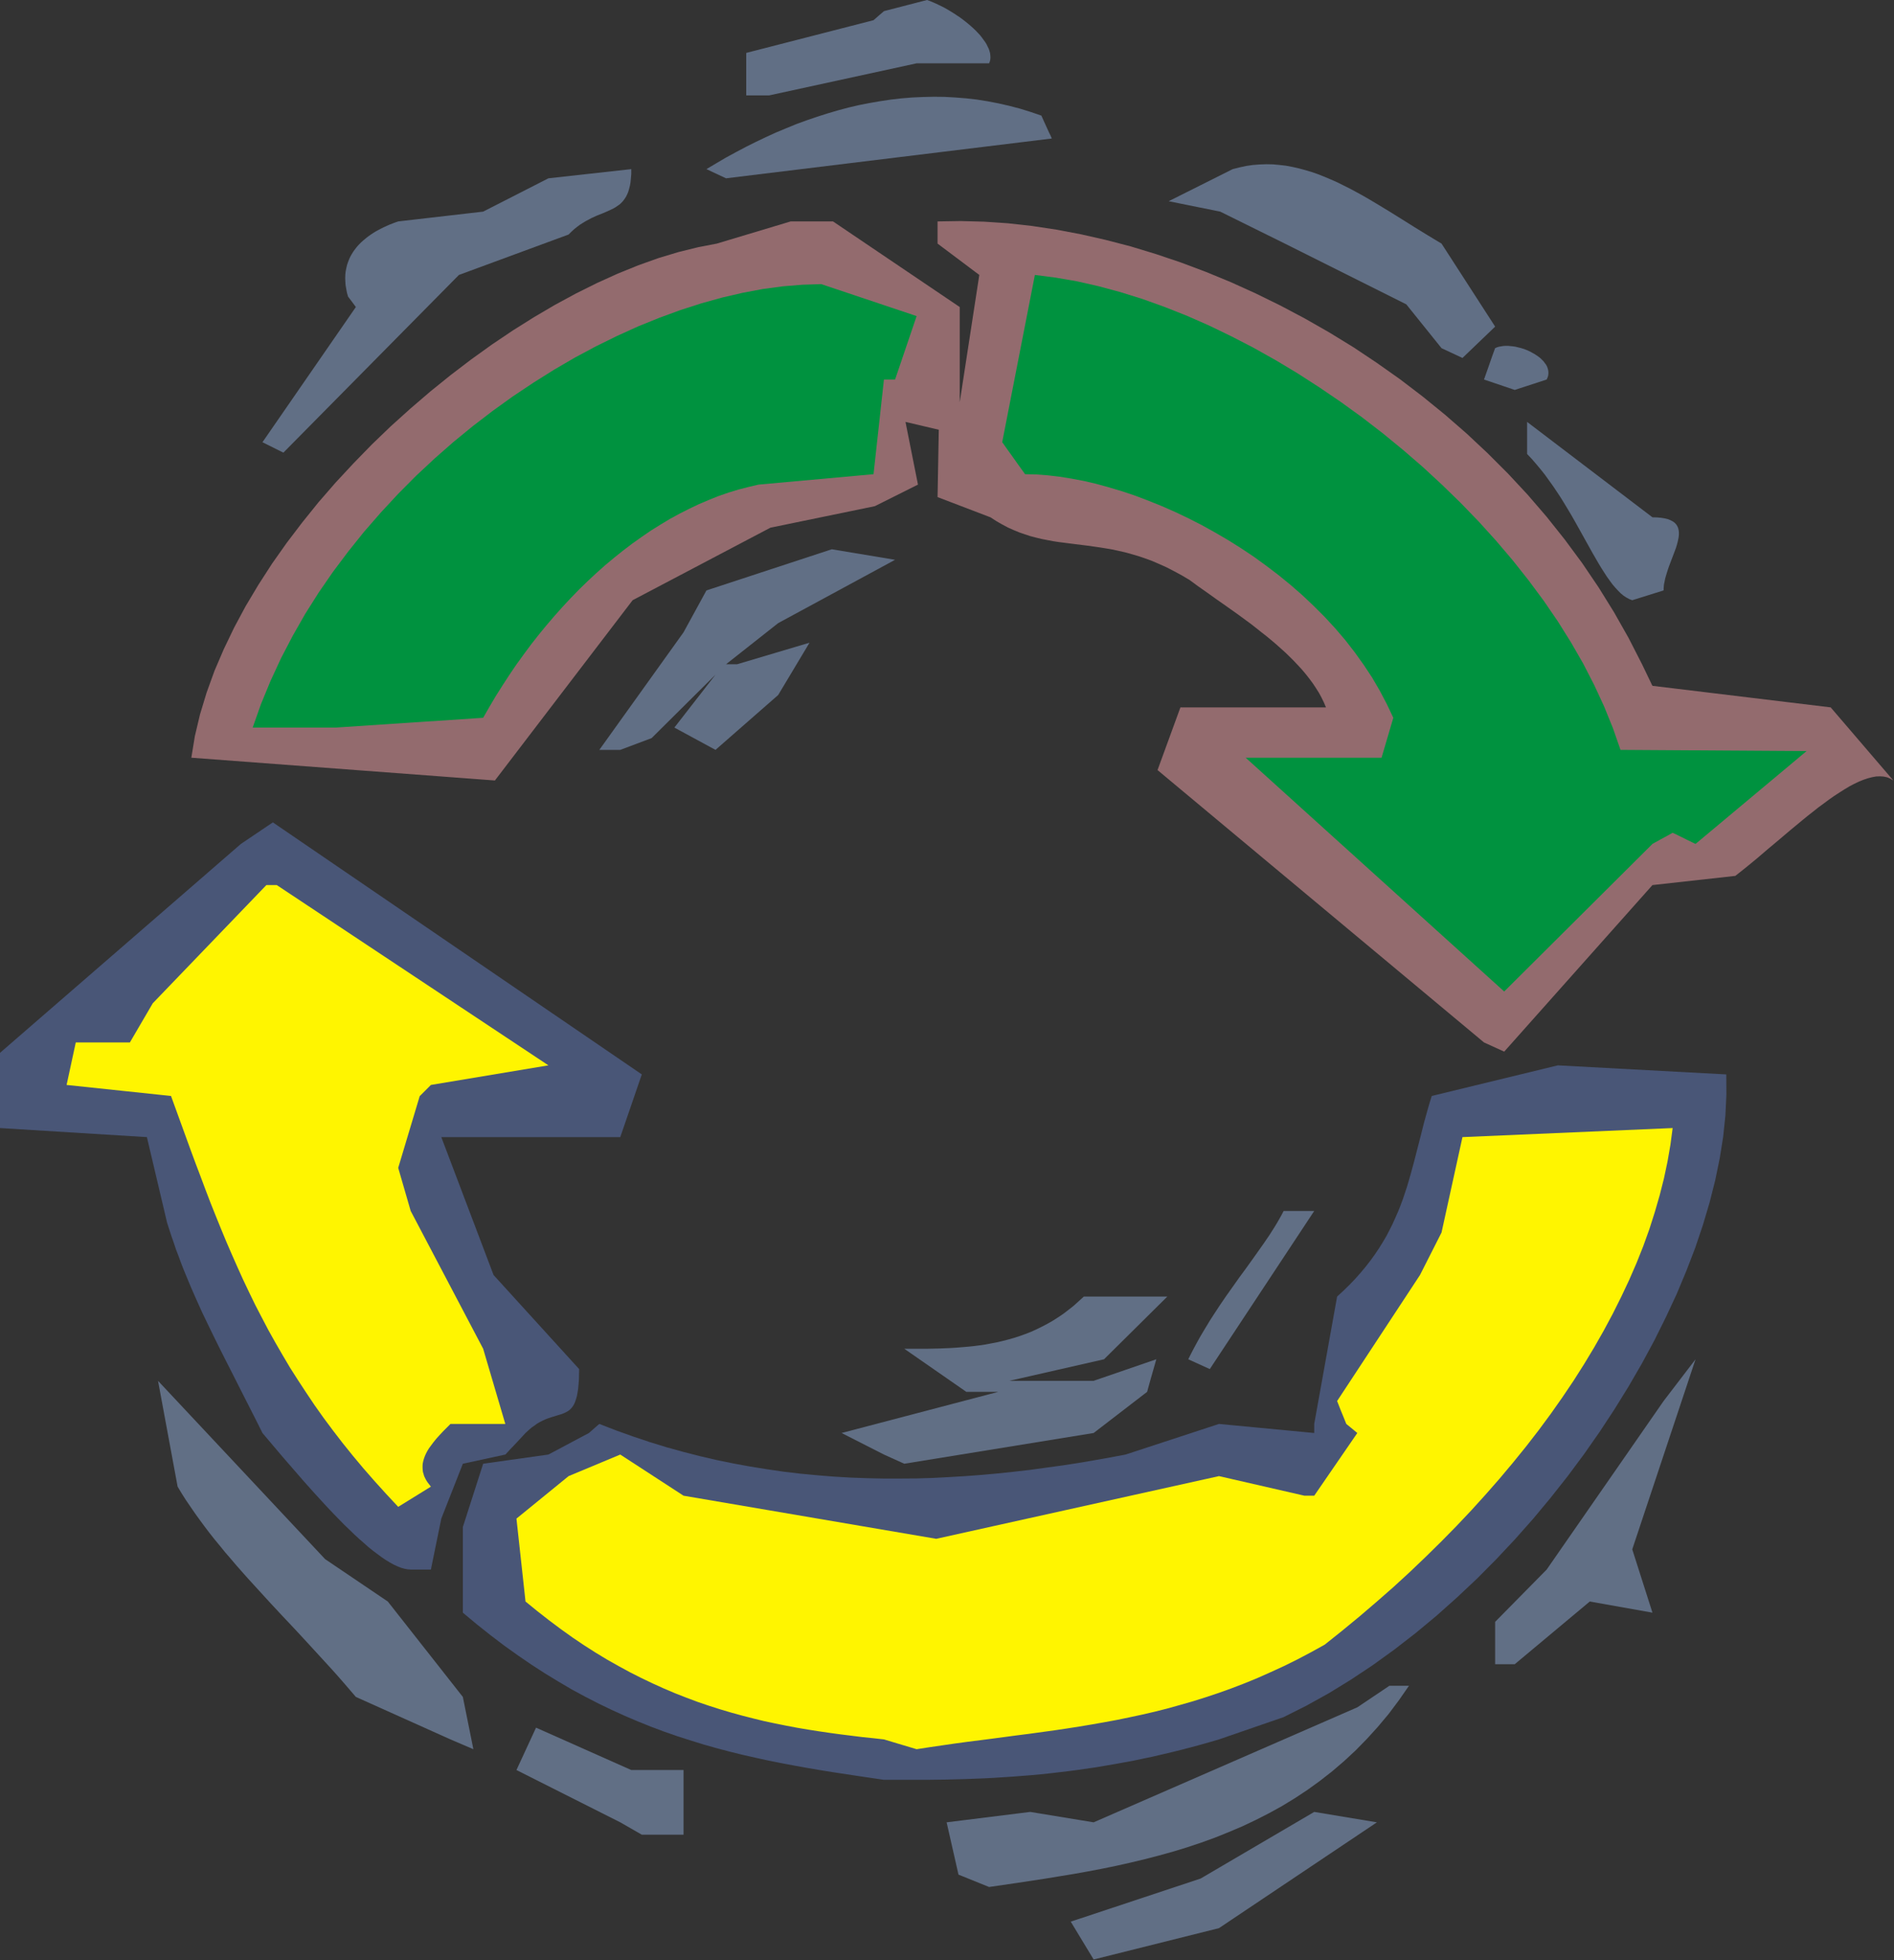 <?xml version="1.0" encoding="UTF-8" standalone="no"?>
<svg
   xmlns:dc="http://purl.org/dc/elements/1.1/"
   xmlns:cc="http://creativecommons.org/ns#"
   xmlns:rdf="http://www.w3.org/1999/02/22-rdf-syntax-ns#"
   xmlns:svg="http://www.w3.org/2000/svg"
   xmlns="http://www.w3.org/2000/svg"
   id="svg47"
   height="76.225mm"
   width="73.685mm"
   version="1.0">
  <rect width="100%" height="100%" fill="#333333" stroke="none"/>
  <defs
     id="defs3">
    <pattern
       y="0"
       x="0"
       height="6"
       width="6"
       patternUnits="userSpaceOnUse"
       id="WMFhbasepattern" />
  </defs>
  <path
     id="path5"
     d="  M 157.443,282.438   L 176.54,276.102   L 193.244,266.31   L 202.46,267.84   L 179.24,283.392   L 160.809,288   L 157.443,282.438  z "
     style="fill:#616f85;fill-rule:evenodd;fill-opacity:1;stroke:none;" />
  <path
     id="path7"
     d="  M 140.937,275.526   L 139.191,267.84   L 151.485,266.31   L 160.809,267.84   L 199.58,250.938   L 204.296,247.77   L 205.232,247.77   L 205.952,247.77   L 206.456,247.77   L 206.816,247.77   L 207.014,247.77   L 207.122,247.77   L 207.158,247.77   L 207.176,247.77   L 205.7,249.894   L 204.188,251.91   L 202.604,253.8   L 200.984,255.582   L 199.328,257.274   L 197.618,258.858   L 195.872,260.352   L 194.072,261.756   L 192.254,263.07   L 190.4,264.294   L 188.51,265.446   L 186.584,266.508   L 184.64,267.498   L 182.66,268.434   L 180.662,269.28   L 178.646,270.09   L 176.612,270.828   L 174.56,271.512   L 172.49,272.142   L 170.42,272.718   L 168.332,273.258   L 166.226,273.762   L 164.138,274.23   L 162.033,274.662   L 159.945,275.058   L 157.839,275.436   L 155.751,275.778   L 153.663,276.12   L 149.523,276.75   L 145.437,277.344   L 140.937,275.526  z "
     style="fill:#616f85;fill-rule:evenodd;fill-opacity:1;stroke:none;" />
  <path
     id="path9"
     d="  M 91.204,267.84   L 75.94,260.154   L 78.82,253.926   L 92.824,260.154   L 100.51,260.154   L 100.51,269.658   L 94.372,269.658   L 91.204,267.84  z "
     style="fill:#616f85;fill-rule:evenodd;fill-opacity:1;stroke:none;" />
  <path
     id="path11"
     d="  M 129.975,261.594   L 126.195,261.036   L 122.397,260.46   L 120.507,260.154   L 118.617,259.83   L 116.727,259.488   L 114.82,259.128   L 112.93,258.75   L 111.04,258.336   L 109.132,257.904   L 107.242,257.436   L 105.334,256.932   L 103.426,256.392   L 101.518,255.798   L 99.592,255.186   L 97.684,254.52   L 95.758,253.8   L 93.832,253.026   L 91.888,252.198   L 89.944,251.316   L 88,250.38   L 86.038,249.372   L 84.076,248.31   L 82.114,247.158   L 80.134,245.952   L 78.154,244.674   L 76.156,243.306   L 74.14,241.866   L 72.124,240.336   L 70.108,238.734   L 68.057,237.024   L 68.057,224.442   L 71.044,215.136   L 80.638,213.786   L 86.596,210.618   L 87.478,209.844   L 87.928,209.448   L 88.108,209.304   L 88.126,209.286   L 90.592,210.24   L 93.058,211.122   L 95.524,211.95   L 97.99,212.706   L 100.456,213.39   L 102.922,214.02   L 105.388,214.596   L 107.854,215.1   L 110.32,215.55   L 112.786,215.946   L 115.234,216.306   L 117.681,216.594   L 120.147,216.828   L 122.577,217.026   L 125.025,217.17   L 127.455,217.26   L 129.903,217.314   L 132.315,217.314   L 134.745,217.296   L 137.157,217.224   L 139.569,217.098   L 141.963,216.954   L 144.357,216.774   L 146.751,216.558   L 149.127,216.306   L 151.485,216.036   L 153.843,215.712   L 156.201,215.388   L 158.541,215.028   L 160.881,214.632   L 163.202,214.218   L 165.506,213.786   L 179.24,209.286   L 193.244,210.618   L 193.244,209.844   L 193.244,209.448   L 193.244,209.304   L 193.244,209.286   L 196.61,190.566   L 197.564,189.684   L 198.464,188.802   L 199.31,187.92   L 200.102,187.02   L 200.84,186.138   L 201.524,185.256   L 202.172,184.356   L 202.766,183.474   L 203.324,182.574   L 203.846,181.692   L 204.314,180.792   L 204.764,179.892   L 205.178,178.974   L 205.574,178.074   L 205.934,177.174   L 206.276,176.256   L 206.582,175.338   L 206.888,174.42   L 207.158,173.502   L 207.428,172.566   L 207.932,170.712   L 208.418,168.822   L 208.904,166.932   L 209.389,165.006   L 209.659,164.034   L 209.929,163.062   L 210.217,162.072   L 210.523,161.082   L 229.063,156.582   L 253.831,157.914   L 253.849,160.884   L 253.705,163.926   L 253.381,167.04   L 252.877,170.208   L 252.211,173.448   L 251.383,176.724   L 250.393,180.054   L 249.259,183.42   L 247.963,186.786   L 246.541,190.188   L 244.957,193.59   L 243.265,196.992   L 241.429,200.394   L 239.467,203.778   L 237.397,207.126   L 235.219,210.438   L 232.915,213.732   L 230.521,216.954   L 228.019,220.122   L 225.427,223.236   L 222.745,226.26   L 219.973,229.212   L 217.129,232.074   L 214.195,234.828   L 211.207,237.492   L 208.148,240.03   L 205.034,242.442   L 201.866,244.728   L 198.644,246.87   L 195.386,248.868   L 192.074,250.704   L 188.744,252.378   L 179.24,255.654   L 177.818,256.068   L 176.414,256.464   L 175.01,256.842   L 173.624,257.202   L 172.238,257.544   L 170.852,257.868   L 169.466,258.192   L 168.08,258.48   L 166.712,258.768   L 165.344,259.02   L 163.958,259.272   L 162.59,259.506   L 161.223,259.74   L 159.855,259.938   L 158.487,260.136   L 157.119,260.316   L 155.751,260.478   L 154.365,260.64   L 152.997,260.784   L 151.629,260.91   L 150.243,261.018   L 148.857,261.126   L 147.471,261.216   L 146.085,261.306   L 144.699,261.378   L 143.295,261.432   L 141.891,261.486   L 140.487,261.522   L 139.065,261.558   L 137.643,261.576   L 136.221,261.594   L 134.781,261.594   L 129.975,261.594  z "
     style="fill:#495677;fill-rule:evenodd;fill-opacity:1;stroke:none;" />
  <path
     id="path13"
     d="  M 66.239,255.654   L 52.325,249.408   L 51.443,248.382   L 50.561,247.356   L 49.679,246.348   L 48.779,245.34   L 46.979,243.378   L 45.179,241.416   L 43.397,239.49   L 41.597,237.582   L 39.833,235.692   L 38.105,233.802   L 36.395,231.93   L 34.739,230.058   L 33.929,229.104   L 33.119,228.168   L 32.345,227.214   L 31.571,226.278   L 30.815,225.324   L 30.077,224.352   L 29.375,223.398   L 28.673,222.426   L 28.007,221.454   L 27.341,220.482   L 26.711,219.492   L 26.117,218.502   L 23.237,202.95   L 47.807,229.158   L 57.023,235.386   L 68.057,249.408   L 69.605,257.094   L 66.239,255.654  z "
     style="fill:#616f85;fill-rule:evenodd;fill-opacity:1;stroke:none;" />
  <path
     id="path15"
     d="  M 129.975,255.654   L 128.391,255.474   L 126.807,255.312   L 125.223,255.114   L 123.621,254.916   L 122.037,254.7   L 120.435,254.466   L 118.833,254.214   L 117.231,253.944   L 115.612,253.638   L 114.01,253.314   L 112.39,252.972   L 110.77,252.576   L 109.15,252.162   L 107.512,251.712   L 105.874,251.226   L 104.236,250.704   L 102.598,250.146   L 100.96,249.534   L 99.304,248.886   L 97.648,248.184   L 95.974,247.428   L 94.318,246.636   L 92.644,245.79   L 90.952,244.872   L 89.26,243.918   L 87.568,242.892   L 85.876,241.812   L 84.166,240.66   L 82.456,239.436   L 80.746,238.158   L 79.018,236.808   L 77.272,235.386   L 75.94,223.2   L 83.608,216.954   L 91.204,213.786   L 100.51,219.834   L 137.661,226.17   L 179.24,216.954   L 191.804,219.834   L 192.632,219.834   L 193.064,219.834   L 193.226,219.834   L 193.244,219.834   L 199.58,210.618   L 198.644,209.844   L 198.158,209.448   L 197.978,209.304   L 197.96,209.286   L 197.51,208.17   L 197.168,207.342   L 196.934,206.748   L 196.772,206.334   L 196.682,206.1   L 196.628,205.974   L 196.61,205.92   L 196.61,205.92   L 208.796,187.398   L 211.963,181.152   L 215.041,167.13   L 245.947,165.798   L 245.623,168.246   L 245.191,170.73   L 244.669,173.196   L 244.039,175.68   L 243.319,178.164   L 242.527,180.648   L 241.627,183.15   L 240.637,185.634   L 239.557,188.118   L 238.387,190.602   L 237.145,193.086   L 235.813,195.57   L 234.409,198.036   L 232.933,200.484   L 231.367,202.95   L 229.729,205.38   L 228.019,207.81   L 226.237,210.222   L 224.383,212.616   L 222.457,214.992   L 220.477,217.35   L 218.425,219.69   L 216.319,222.012   L 214.141,224.316   L 211.909,226.584   L 209.623,228.834   L 207.284,231.066   L 204.89,233.262   L 202.424,235.422   L 199.922,237.564   L 197.384,239.652   L 194.792,241.722   L 192.776,242.838   L 190.796,243.882   L 188.834,244.854   L 186.872,245.754   L 184.928,246.618   L 183.002,247.41   L 181.076,248.148   L 179.168,248.832   L 177.278,249.462   L 175.388,250.056   L 173.498,250.596   L 171.626,251.118   L 169.772,251.586   L 167.9,252.018   L 166.046,252.414   L 164.21,252.792   L 162.357,253.134   L 160.521,253.458   L 158.685,253.764   L 156.849,254.052   L 155.031,254.322   L 153.195,254.574   L 151.359,254.826   L 149.523,255.06   L 145.869,255.546   L 142.197,256.014   L 140.343,256.266   L 138.489,256.536   L 136.635,256.806   L 134.781,257.094   L 129.975,255.654  z "
     style="fill:#fff500;fill-rule:evenodd;fill-opacity:1;stroke:none;" />
  <path
     id="path17"
     d="  M 219.847,244.602   L 219.847,238.374   L 227.425,230.688   L 244.615,205.92   L 249.313,199.782   L 240.007,227.718   L 242.977,237.024   L 233.761,235.386   L 222.727,244.602   L 219.847,244.602  z "
     style="fill:#616f85;fill-rule:evenodd;fill-opacity:1;stroke:none;" />
  <path
     id="path19"
     d="  M 60.389,230.688   L 59.921,230.652   L 59.453,230.562   L 58.949,230.418   L 58.409,230.202   L 57.869,229.95   L 57.293,229.626   L 56.699,229.266   L 56.087,228.852   L 55.457,228.384   L 54.809,227.898   L 54.143,227.358   L 53.477,226.764   L 52.775,226.152   L 52.073,225.504   L 51.371,224.82   L 50.633,224.118   L 49.913,223.38   L 49.157,222.606   L 48.419,221.832   L 47.663,221.022   L 46.151,219.366   L 44.621,217.656   L 43.091,215.892   L 41.561,214.128   L 40.067,212.364   L 38.591,210.618   L 37.457,208.35   L 36.359,206.19   L 35.297,204.102   L 34.289,202.104   L 33.299,200.16   L 32.345,198.27   L 31.427,196.416   L 30.545,194.598   L 29.681,192.798   L 28.871,190.998   L 28.079,189.198   L 27.323,187.38   L 26.945,186.462   L 26.585,185.526   L 26.243,184.59   L 25.883,183.654   L 25.559,182.682   L 25.217,181.71   L 24.893,180.72   L 24.569,179.712   L 21.6,167.13   L 0,165.798   L 0,154.746   L 35.423,124.038   L 40.121,120.87   L 94.372,157.914   L 91.204,167.13   L 64.889,167.13   L 72.574,187.398   L 85.156,201.222   L 85.138,202.05   L 85.12,202.824   L 85.066,203.508   L 85.012,204.12   L 84.922,204.678   L 84.832,205.182   L 84.706,205.614   L 84.58,205.992   L 84.436,206.334   L 84.274,206.622   L 84.094,206.874   L 83.896,207.09   L 83.698,207.27   L 83.464,207.432   L 83.23,207.558   L 82.978,207.684   L 82.438,207.882   L 81.844,208.062   L 81.196,208.26   L 80.494,208.494   L 80.134,208.638   L 79.756,208.818   L 79.36,209.016   L 78.964,209.25   L 78.568,209.538   L 78.136,209.844   L 77.722,210.204   L 77.272,210.618   L 76.3,211.662   L 75.562,212.454   L 75.022,213.012   L 74.68,213.39   L 74.464,213.624   L 74.356,213.75   L 74.302,213.786   L 74.302,213.786   L 68.057,215.136   L 64.889,223.2   L 63.359,230.688   L 60.389,230.688  z "
     style="fill:#495677;fill-rule:evenodd;fill-opacity:1;stroke:none;" />
  <path
     id="path21"
     d="  M 58.553,221.472   L 56.789,219.582   L 55.079,217.692   L 53.441,215.82   L 51.875,213.948   L 50.381,212.094   L 48.941,210.222   L 47.573,208.386   L 46.259,206.532   L 45.017,204.678   L 43.811,202.842   L 42.641,201.006   L 41.543,199.152   L 40.481,197.316   L 39.455,195.48   L 38.483,193.626   L 37.529,191.79   L 36.629,189.936   L 35.747,188.082   L 34.901,186.21   L 34.073,184.338   L 33.263,182.466   L 32.489,180.594   L 31.715,178.686   L 30.959,176.796   L 30.221,174.87   L 29.501,172.944   L 28.763,171   L 28.043,169.056   L 26.603,165.096   L 25.145,161.082   L 9.792,159.462   L 11.142,153.216   L 19.098,153.216   L 22.464,147.456   L 39.167,130.086   L 40.049,130.086   L 40.517,130.086   L 40.679,130.086   L 40.697,130.086   L 80.638,156.582   L 63.359,159.462   L 62.423,160.398   L 61.937,160.884   L 61.757,161.064   L 61.721,161.082   L 58.553,171.648   L 60.389,177.984   L 71.044,198.234   L 74.302,209.286   L 66.239,209.286   L 65.699,209.826   L 65.159,210.366   L 64.655,210.906   L 64.151,211.464   L 63.701,212.022   L 63.287,212.58   L 63.089,212.85   L 62.909,213.138   L 62.747,213.426   L 62.603,213.714   L 62.477,214.002   L 62.369,214.29   L 62.279,214.578   L 62.207,214.866   L 62.153,215.154   L 62.135,215.442   L 62.135,215.748   L 62.153,216.036   L 62.189,216.342   L 62.279,216.648   L 62.369,216.954   L 62.513,217.26   L 62.675,217.566   L 62.873,217.872   L 63.107,218.178   L 63.359,218.502   L 58.553,221.472  z "
     style="fill:#fff500;fill-rule:evenodd;fill-opacity:1;stroke:none;" />
  <path
     id="path23"
     d="  M 129.975,213.786   L 123.747,210.618   L 146.787,204.57   L 142.089,204.57   L 132.963,198.234   L 134.673,198.234   L 136.383,198.234   L 138.111,198.198   L 139.821,198.126   L 140.685,198.072   L 141.531,198   L 142.395,197.928   L 143.241,197.838   L 144.087,197.73   L 144.933,197.604   L 145.779,197.442   L 146.625,197.28   L 147.471,197.082   L 148.299,196.866   L 149.127,196.632   L 149.955,196.362   L 150.765,196.074   L 151.593,195.75   L 152.385,195.39   L 153.195,194.994   L 153.987,194.58   L 154.779,194.13   L 155.571,193.626   L 156.345,193.104   L 157.101,192.528   L 157.875,191.916   L 158.613,191.25   L 159.369,190.566   L 171.644,190.566   L 162.339,199.782   L 148.425,202.95   L 160.809,202.95   L 170.024,199.782   L 169.574,201.366   L 169.232,202.554   L 168.998,203.4   L 168.836,203.976   L 168.746,204.318   L 168.692,204.498   L 168.674,204.57   L 168.674,204.57   L 160.809,210.618   L 132.963,215.136   L 129.975,213.786  z "
     style="fill:#616f85;fill-rule:evenodd;fill-opacity:1;stroke:none;" />
  <path
     id="path25"
     d="  M 174.722,199.782   L 175.154,198.918   L 175.586,198.09   L 176.036,197.262   L 176.486,196.452   L 176.954,195.66   L 177.422,194.886   L 177.89,194.112   L 178.376,193.356   L 179.33,191.898   L 180.302,190.476   L 181.274,189.108   L 182.228,187.758   L 183.182,186.462   L 184.1,185.184   L 184.982,183.942   L 185.846,182.718   L 186.656,181.53   L 187.412,180.342   L 187.772,179.748   L 188.114,179.154   L 188.438,178.578   L 188.744,177.984   L 190.22,177.984   L 191.336,177.984   L 192.146,177.984   L 192.686,177.984   L 193.01,177.984   L 193.172,177.984   L 193.244,177.984   L 193.244,177.984   L 177.89,201.222   L 174.722,199.782  z "
     style="fill:#616f85;fill-rule:evenodd;fill-opacity:1;stroke:none;" />
  <path
     id="path27"
     d="  M 218.209,153.216   L 170.204,113.184   L 173.57,103.968   L 194.972,103.968   L 194.666,103.248   L 194.324,102.546   L 193.946,101.844   L 193.514,101.16   L 193.064,100.476   L 192.56,99.792   L 192.038,99.126   L 191.48,98.46   L 190.886,97.812   L 190.274,97.164   L 189.644,96.534   L 188.996,95.904   L 188.312,95.292   L 187.628,94.68   L 186.926,94.086   L 186.206,93.492   L 185.468,92.916   L 184.748,92.34   L 184.01,91.764   L 183.254,91.206   L 181.778,90.126   L 180.302,89.082   L 178.862,88.074   L 177.476,87.084   L 176.144,86.148   L 174.92,85.248   L 173.768,84.564   L 172.634,83.952   L 171.554,83.394   L 170.474,82.908   L 169.43,82.458   L 168.404,82.08   L 167.396,81.738   L 166.406,81.45   L 165.434,81.18   L 164.48,80.964   L 163.562,80.766   L 162.626,80.604   L 161.727,80.46   L 160.845,80.334   L 159.963,80.208   L 159.081,80.1   L 157.371,79.884   L 155.679,79.668   L 154.851,79.542   L 154.005,79.38   L 153.177,79.218   L 152.349,79.02   L 151.521,78.804   L 150.693,78.534   L 149.865,78.246   L 149.037,77.904   L 148.191,77.526   L 147.345,77.076   L 146.499,76.59   L 145.635,76.032   L 137.859,73.062   L 138.039,63.162   L 133.143,62.01   L 134.979,71.226   L 128.643,74.394   L 113.272,77.562   L 93.022,88.218   L 72.772,114.714   L 28.133,111.366   L 28.655,108.18   L 29.411,104.994   L 30.383,101.79   L 31.535,98.604   L 32.903,95.418   L 34.433,92.232   L 36.125,89.082   L 37.997,85.95   L 39.995,82.854   L 42.155,79.794   L 44.441,76.788   L 46.835,73.818   L 49.355,70.92   L 51.983,68.094   L 54.683,65.322   L 57.473,62.64   L 60.353,60.048   L 63.269,57.546   L 66.257,55.134   L 69.281,52.83   L 72.34,50.634   L 75.418,48.564   L 78.514,46.62   L 81.61,44.802   L 84.706,43.128   L 87.784,41.598   L 90.844,40.212   L 93.868,38.988   L 96.838,37.926   L 99.772,37.044   L 102.616,36.342   L 105.406,35.802   L 116.259,32.544   L 122.487,32.544   L 141.117,45.126   L 141.117,59.13   L 143.997,40.41   L 137.859,35.802   L 137.859,34.74   L 137.859,33.93   L 137.859,33.336   L 137.859,32.958   L 137.859,32.724   L 137.859,32.598   L 137.859,32.544   L 137.859,32.544   L 141.243,32.49   L 144.681,32.58   L 148.173,32.814   L 151.737,33.21   L 155.319,33.75   L 158.937,34.434   L 162.59,35.262   L 166.262,36.216   L 169.934,37.332   L 173.624,38.574   L 177.314,39.96   L 180.986,41.472   L 184.64,43.128   L 188.276,44.91   L 191.876,46.818   L 195.44,48.852   L 198.968,51.012   L 202.424,53.316   L 205.844,55.728   L 209.173,58.266   L 212.449,60.93   L 215.635,63.702   L 218.731,66.6   L 221.737,69.606   L 224.635,72.72   L 227.425,75.96   L 230.089,79.308   L 232.645,82.764   L 235.057,86.328   L 237.325,89.982   L 239.467,93.762   L 241.447,97.632   L 241.951,98.676   L 242.329,99.468   L 242.599,100.026   L 242.779,100.404   L 242.887,100.638   L 242.959,100.746   L 242.977,100.8   L 242.977,100.8   L 269.184,103.968   L 278.4,114.714   L 277.95,114.444   L 277.482,114.246   L 276.978,114.138   L 276.438,114.102   L 275.88,114.12   L 275.286,114.228   L 274.656,114.39   L 274.008,114.606   L 273.342,114.876   L 272.658,115.2   L 271.938,115.578   L 271.218,116.01   L 270.48,116.478   L 269.706,116.982   L 268.932,117.522   L 268.158,118.098   L 267.348,118.692   L 266.556,119.322   L 265.728,119.97   L 264.918,120.636   L 263.262,122.004   L 261.606,123.408   L 259.95,124.794   L 258.33,126.18   L 257.52,126.846   L 256.728,127.494   L 255.936,128.124   L 255.162,128.736   L 242.977,130.086   L 221.179,154.566   L 218.209,153.216  z "
     style="fill:#936b6e;fill-rule:evenodd;fill-opacity:1;stroke:none;" />
  <path
     id="path29"
     d="  M 221.179,145.728   L 183.164,111.366   L 203.144,111.366   L 204.872,105.498   L 203.918,103.482   L 202.874,101.502   L 201.74,99.558   L 200.498,97.686   L 199.184,95.85   L 197.798,94.068   L 196.322,92.34   L 194.792,90.684   L 193.172,89.064   L 191.516,87.498   L 189.806,86.004   L 188.042,84.564   L 186.224,83.178   L 184.388,81.846   L 182.498,80.586   L 180.608,79.398   L 178.664,78.264   L 176.72,77.184   L 174.776,76.194   L 172.814,75.258   L 170.852,74.394   L 168.89,73.602   L 166.946,72.864   L 165.02,72.216   L 163.094,71.64   L 161.205,71.118   L 159.351,70.686   L 157.533,70.344   L 155.751,70.056   L 154.023,69.858   L 152.349,69.732   L 150.729,69.696   L 149.613,68.148   L 148.785,66.978   L 148.173,66.132   L 147.777,65.574   L 147.543,65.232   L 147.417,65.07   L 147.363,64.998   L 147.363,64.998   L 152.169,40.41   L 155.229,40.806   L 158.361,41.346   L 161.529,42.066   L 164.732,42.93   L 167.972,43.938   L 171.23,45.108   L 174.506,46.404   L 177.782,47.844   L 181.058,49.428   L 184.334,51.12   L 187.574,52.938   L 190.814,54.882   L 194,56.934   L 197.15,59.076   L 200.264,61.326   L 203.324,63.684   L 206.312,66.132   L 209.227,68.652   L 212.053,71.262   L 214.807,73.944   L 217.471,76.698   L 220.027,79.524   L 222.475,82.404   L 224.797,85.338   L 227.011,88.326   L 229.081,91.35   L 231.007,94.428   L 232.789,97.524   L 234.409,100.674   L 235.867,103.824   L 237.163,107.01   L 238.279,110.214   L 265.638,110.394   L 249.313,124.038   L 248.197,123.498   L 247.369,123.084   L 246.775,122.796   L 246.379,122.598   L 246.127,122.49   L 246.001,122.418   L 245.965,122.4   L 245.947,122.4   L 244.975,122.94   L 244.237,123.336   L 243.697,123.642   L 243.355,123.822   L 243.139,123.948   L 243.031,124.002   L 242.977,124.02   L 242.977,124.038   L 221.179,145.728  z "
     style="fill:#00923f;fill-rule:evenodd;fill-opacity:1;stroke:none;" />
  <path
     id="path31"
     d="  M 88.126,110.214   L 100.51,92.934   L 103.876,86.778   L 122.307,80.73   L 131.613,82.278   L 114.424,91.584   L 106.756,97.632   L 107.692,97.632   L 108.178,97.632   L 108.358,97.632   L 108.376,97.632   L 119.031,94.464   L 114.424,102.15   L 105.208,110.214   L 99.16,106.938   L 105.208,99.162   L 95.812,108.486   L 91.204,110.214   L 88.126,110.214  z "
     style="fill:#616f85;fill-rule:evenodd;fill-opacity:1;stroke:none;" />
  <path
     id="path33"
     d="  M 46.367,106.938   L 37.151,106.938   L 38.375,103.482   L 39.779,100.08   L 41.327,96.732   L 43.037,93.456   L 44.873,90.234   L 46.853,87.102   L 48.977,84.024   L 51.209,81.054   L 53.549,78.138   L 55.997,75.33   L 58.535,72.594   L 61.163,69.948   L 63.881,67.41   L 66.671,64.962   L 69.533,62.622   L 72.448,60.39   L 75.4,58.266   L 78.424,56.25   L 81.466,54.342   L 84.526,52.56   L 87.622,50.904   L 90.736,49.374   L 93.832,47.97   L 96.946,46.71   L 100.042,45.576   L 103.12,44.586   L 106.162,43.74   L 109.186,43.038   L 112.156,42.48   L 115.09,42.084   L 117.969,41.85   L 120.759,41.76   L 134.781,46.458   L 131.613,55.782   L 130.677,55.782   L 130.191,55.782   L 130.011,55.782   L 129.975,55.782   L 128.445,69.696   L 111.544,71.226   L 110.086,71.568   L 108.61,71.946   L 107.134,72.396   L 105.676,72.9   L 104.236,73.476   L 102.796,74.088   L 101.356,74.772   L 99.934,75.492   L 98.512,76.266   L 97.108,77.112   L 95.722,77.976   L 94.354,78.912   L 92.986,79.884   L 91.636,80.91   L 90.304,81.972   L 88.99,83.07   L 87.694,84.222   L 86.416,85.41   L 85.156,86.634   L 83.932,87.894   L 82.708,89.208   L 81.52,90.54   L 80.35,91.908   L 79.198,93.312   L 78.082,94.734   L 77.002,96.192   L 75.922,97.686   L 74.896,99.198   L 73.888,100.746   L 72.898,102.312   L 71.962,103.896   L 71.044,105.498   L 49.337,106.938   L 46.367,106.938  z "
     style="fill:#00923f;fill-rule:evenodd;fill-opacity:1;stroke:none;" />
  <path
     id="path35"
     d="  M 240.007,88.218   L 239.575,88.056   L 239.143,87.822   L 238.729,87.552   L 238.315,87.21   L 237.919,86.814   L 237.505,86.364   L 237.091,85.878   L 236.695,85.338   L 236.281,84.762   L 235.885,84.15   L 235.471,83.502   L 235.057,82.818   L 234.211,81.36   L 233.347,79.812   L 232.447,78.192   L 231.511,76.518   L 231.025,75.672   L 230.521,74.826   L 229.999,73.962   L 229.477,73.116   L 228.919,72.27   L 228.361,71.442   L 227.767,70.614   L 227.173,69.786   L 226.543,68.994   L 225.895,68.22   L 225.229,67.446   L 224.545,66.726   L 224.545,65.16   L 224.545,64.008   L 224.545,63.162   L 224.545,62.604   L 224.545,62.262   L 224.545,62.082   L 224.545,62.028   L 224.545,62.01   L 242.977,76.032   L 243.661,76.05   L 244.255,76.104   L 244.795,76.194   L 245.245,76.302   L 245.641,76.464   L 245.983,76.644   L 246.253,76.842   L 246.469,77.076   L 246.631,77.328   L 246.757,77.616   L 246.829,77.922   L 246.865,78.246   L 246.865,78.588   L 246.829,78.948   L 246.757,79.326   L 246.667,79.722   L 246.559,80.118   L 246.433,80.532   L 246.271,80.964   L 246.109,81.396   L 245.767,82.296   L 245.425,83.196   L 245.263,83.664   L 245.119,84.114   L 244.975,84.582   L 244.849,85.032   L 244.759,85.482   L 244.669,85.914   L 244.633,86.364   L 244.615,86.778   L 240.007,88.218  z "
     style="fill:#616f85;fill-rule:evenodd;fill-opacity:1;stroke:none;" />
  <path
     id="path37"
     d="  M 38.591,64.998   L 52.325,45.126   L 51.659,44.226   L 51.317,43.776   L 51.191,43.614   L 51.173,43.578   L 51.011,43.002   L 50.903,42.426   L 50.813,41.886   L 50.777,41.346   L 50.759,40.842   L 50.777,40.338   L 50.831,39.87   L 50.921,39.402   L 51.029,38.952   L 51.173,38.52   L 51.335,38.106   L 51.515,37.71   L 51.731,37.332   L 51.965,36.954   L 52.217,36.612   L 52.487,36.27   L 52.775,35.946   L 53.099,35.622   L 53.423,35.334   L 53.765,35.046   L 54.107,34.776   L 54.485,34.506   L 54.863,34.254   L 55.241,34.02   L 55.637,33.804   L 56.051,33.588   L 56.447,33.39   L 56.879,33.192   L 57.293,33.012   L 57.707,32.85   L 58.139,32.688   L 58.553,32.544   L 71.044,31.104   L 80.638,26.208   L 92.824,24.858   L 92.824,25.56   L 92.77,26.19   L 92.716,26.766   L 92.626,27.288   L 92.5,27.774   L 92.374,28.206   L 92.212,28.584   L 92.032,28.944   L 91.816,29.268   L 91.6,29.556   L 91.366,29.808   L 91.114,30.042   L 90.826,30.24   L 90.538,30.438   L 90.232,30.618   L 89.908,30.78   L 89.242,31.086   L 88.522,31.392   L 87.748,31.698   L 86.956,32.058   L 86.56,32.274   L 86.146,32.49   L 85.732,32.742   L 85.3,33.012   L 84.886,33.318   L 84.454,33.66   L 84.04,34.038   L 83.608,34.47   L 67.481,40.41   L 41.669,66.528   L 38.591,64.998  z "
     style="fill:#616f85;fill-rule:evenodd;fill-opacity:1;stroke:none;" />
  <path
     id="path39"
     d="  M 222.727,57.312   L 218.209,55.782   L 218.749,54.252   L 219.145,53.118   L 219.433,52.29   L 219.631,51.75   L 219.757,51.408   L 219.811,51.246   L 219.829,51.174   L 219.847,51.174   L 220.117,51.048   L 220.423,50.958   L 220.729,50.904   L 221.053,50.85   L 221.395,50.832   L 221.755,50.832   L 222.097,50.868   L 222.475,50.904   L 222.835,50.958   L 223.195,51.048   L 223.573,51.138   L 223.933,51.246   L 224.293,51.372   L 224.653,51.516   L 224.995,51.678   L 225.319,51.858   L 225.643,52.038   L 225.949,52.236   L 226.237,52.434   L 226.507,52.65   L 226.741,52.884   L 226.975,53.118   L 227.155,53.37   L 227.335,53.604   L 227.479,53.874   L 227.569,54.126   L 227.641,54.396   L 227.677,54.666   L 227.677,54.936   L 227.641,55.224   L 227.551,55.494   L 227.425,55.782   L 222.727,57.312  z "
     style="fill:#616f85;fill-rule:evenodd;fill-opacity:1;stroke:none;" />
  <path
     id="path41"
     d="  M 211.963,51.174   L 206.78,44.73   L 188.924,35.802   L 179.42,31.104   L 171.842,29.574   L 181.256,24.858   L 182.246,24.606   L 183.254,24.39   L 184.244,24.246   L 185.216,24.174   L 186.188,24.138   L 187.16,24.156   L 188.132,24.246   L 189.086,24.354   L 190.04,24.534   L 190.994,24.75   L 191.93,25.002   L 192.884,25.29   L 193.82,25.614   L 194.774,25.992   L 195.71,26.388   L 196.646,26.802   L 197.582,27.27   L 198.518,27.738   L 199.454,28.242   L 200.408,28.764   L 201.344,29.304   L 202.28,29.862   L 203.234,30.438   L 204.188,31.014   L 206.096,32.202   L 208.022,33.408   L 209.983,34.614   L 211.963,35.802   L 219.847,48.006   L 215.041,52.614   L 211.963,51.174  z "
     style="fill:#616f85;fill-rule:evenodd;fill-opacity:1;stroke:none;" />
  <path
     id="path43"
     d="  M 103.876,24.858   L 105.298,24.012   L 106.738,23.166   L 108.196,22.374   L 109.654,21.6   L 111.13,20.862   L 112.606,20.16   L 114.1,19.476   L 115.612,18.846   L 117.105,18.234   L 118.635,17.676   L 120.165,17.154   L 121.695,16.668   L 123.225,16.218   L 124.773,15.804   L 126.321,15.444   L 127.887,15.138   L 129.453,14.868   L 131.019,14.634   L 132.585,14.454   L 134.151,14.328   L 135.735,14.256   L 137.301,14.22   L 138.885,14.238   L 140.469,14.328   L 142.053,14.454   L 143.637,14.634   L 145.221,14.886   L 146.805,15.192   L 148.389,15.552   L 149.973,15.966   L 151.539,16.452   L 153.123,16.992   L 153.627,18.108   L 154.005,18.936   L 154.275,19.53   L 154.473,19.926   L 154.581,20.178   L 154.635,20.304   L 154.653,20.34   L 154.653,20.358   L 106.756,26.208   L 103.876,24.858  z "
     style="fill:#616f85;fill-rule:evenodd;fill-opacity:1;stroke:none;" />
  <path
     id="path45"
     d="  M 109.726,14.022   L 109.726,7.776   L 128.445,2.97   L 129.327,2.196   L 129.795,1.8   L 129.957,1.656   L 129.975,1.638   L 136.311,0   L 136.761,0.162   L 137.193,0.342   L 137.643,0.54   L 138.093,0.756   L 138.543,0.972   L 138.993,1.206   L 139.425,1.458   L 139.875,1.728   L 140.307,1.998   L 140.739,2.286   L 141.171,2.574   L 141.585,2.88   L 141.981,3.186   L 142.377,3.51   L 142.755,3.834   L 143.115,4.158   L 143.457,4.482   L 143.781,4.824   L 144.087,5.148   L 144.357,5.49   L 144.609,5.832   L 144.843,6.156   L 145.059,6.498   L 145.221,6.84   L 145.383,7.164   L 145.491,7.488   L 145.581,7.812   L 145.617,8.118   L 145.635,8.442   L 145.617,8.73   L 145.545,9.036   L 145.437,9.306   L 134.781,9.306   L 113.092,14.022   L 109.726,14.022  z "
     style="fill:#616f85;fill-rule:evenodd;fill-opacity:1;stroke:none;" />
</svg>
